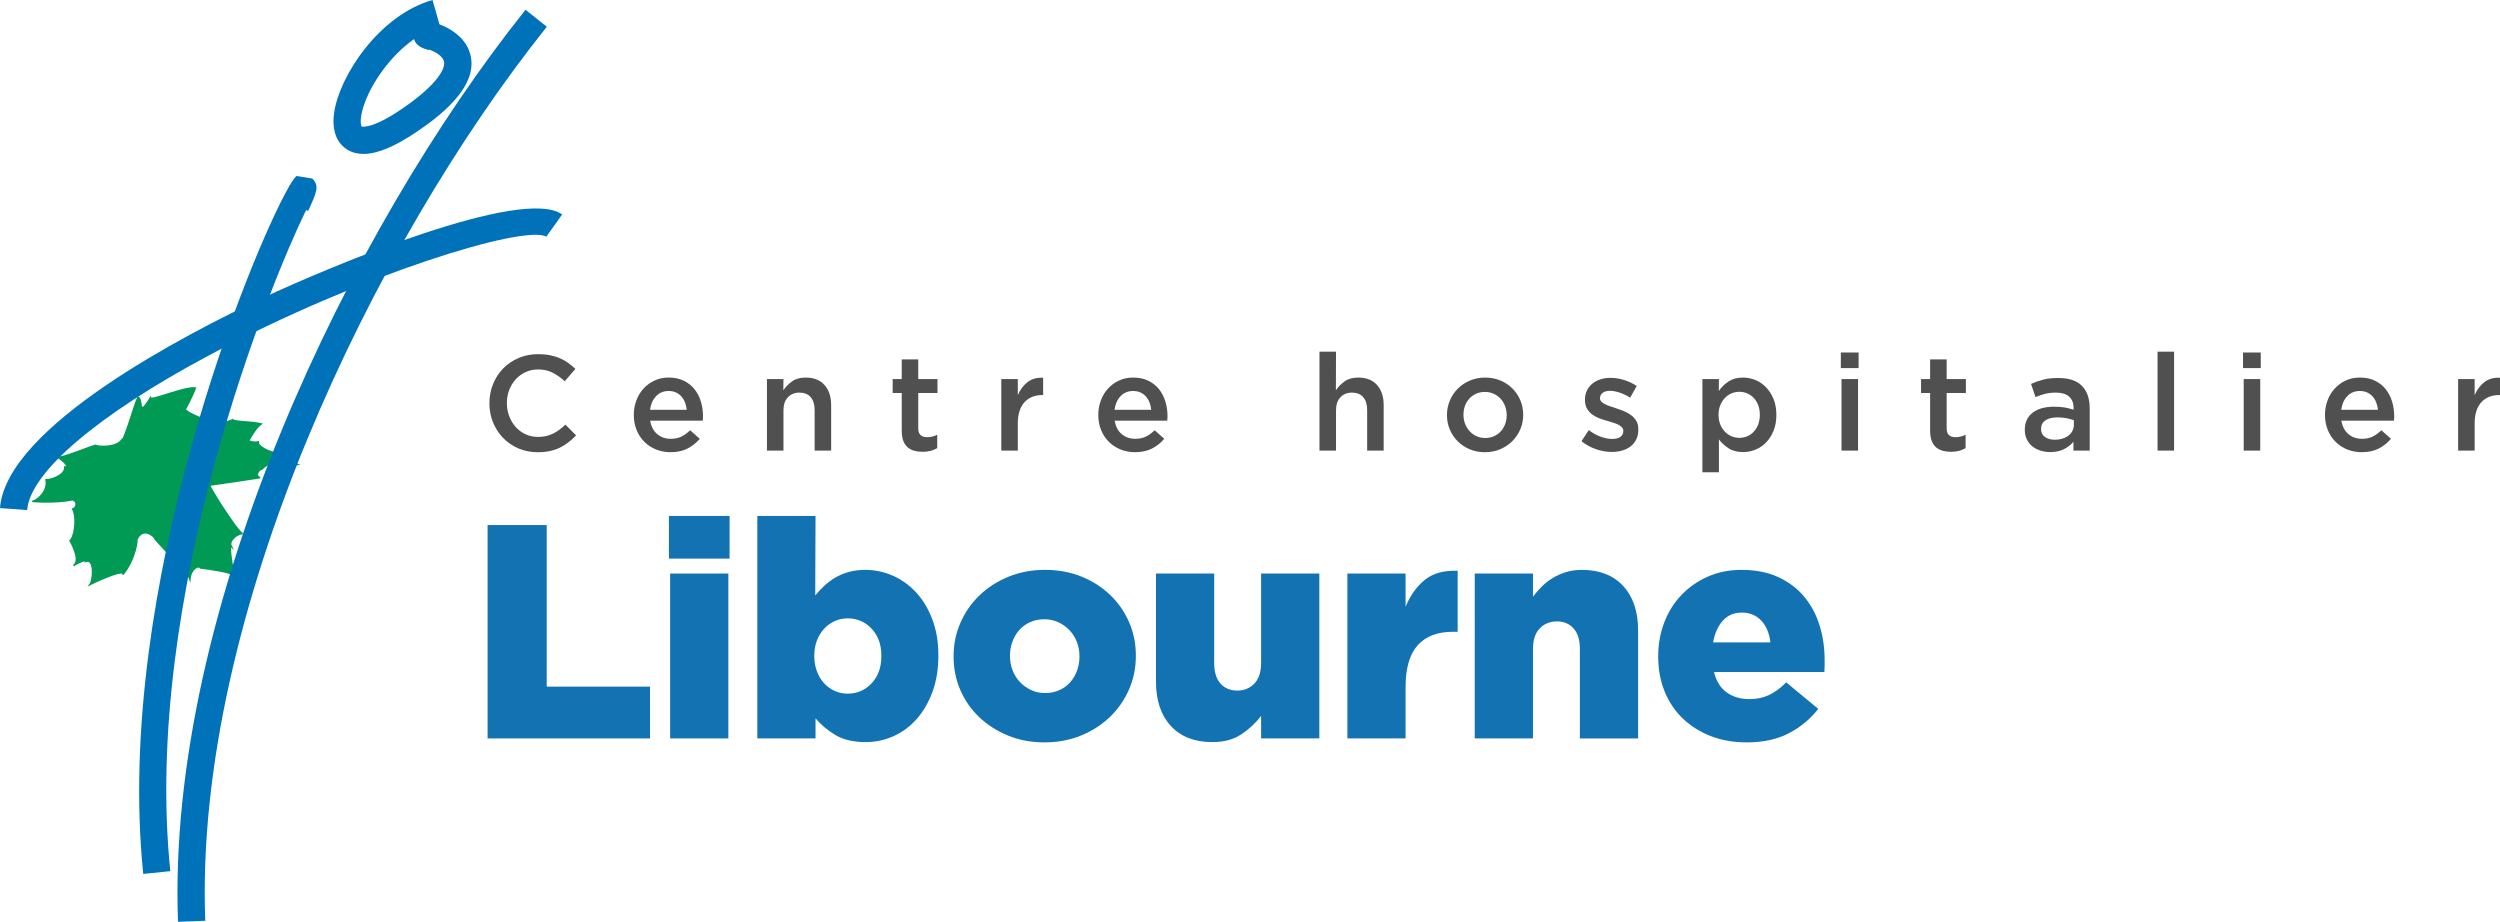 <?xml version="1.0" encoding="UTF-8" standalone="no"?>
<svg
   xmlns:dc="http://purl.org/dc/elements/1.1/"
   xmlns:cc="http://creativecommons.org/ns#"
   xmlns:rdf="http://www.w3.org/1999/02/22-rdf-syntax-ns#"
   xmlns:svg="http://www.w3.org/2000/svg"
   xmlns="http://www.w3.org/2000/svg"
   xml:space="preserve"
   enable-background="new 0 0 370 120"
   viewBox="0 0 307.52 113.385"
   height="113.385"
   width="307.52"
   y="0px"
   x="0px"
   id="Layer_1"
   version="1.1"><defs
   id="defs79" />
<g
   transform="translate(-28.053,-4.465)"
   id="g20">
	<g
   id="g8">
		<g
   id="g6">
			<path
   style="fill:#009a54"
   id="path2"
   d="m 43.155,58.396 c 0.204,0.236 1.516,-4.399 1.882,-5.062 0.625,0.195 -0.106,2.751 1.522,0.074 0.068,0.422 4.199,-1.383 5.518,-1.212 -0.15,0.477 -1.06,2.379 -1.25,2.587 -0.103,0.372 4.125,2.437 5.917,1.266 -0.335,0.321 2.331,0.276 3.424,0.562 -0.467,0.299 -1.079,1.236 -1.444,1.896 -0.406,0.228 0.733,0.498 1.188,0.282 -0.454,0.216 0.679,1.199 2.193,1.415 -0.068,0.343 1.497,1.038 2.52,1.401 -0.642,0.109 -2.666,-1.094 -4.359,0.541 -0.468,0.086 -0.869,0.916 -0.224,1.075 -0.462,0.039 0.737,-0.085 -6.199,0.914 -0.22,0 3.365,5.682 4.061,6.011 -0.376,-0.229 -1.816,0.766 -1.429,1.5 -0.316,-0.294 0.163,2.679 0.344,3.594 -0.333,-0.428 -2.979,-0.771 -4.116,-0.925 -0.174,-0.392 -1.163,0.074 -1.294,1.317 -0.124,-0.442 -3.605,-4.075 -4.278,-4.861 0.047,-0.253 -1.552,-1.675 -2.277,0.125 0.134,-0.254 -0.088,2.296 -1.699,4.244 0.204,-0.427 -0.742,-0.343 -4.014,1.203 0.361,-0.472 0.601,-3.097 -0.459,-2.863 0.377,-0.357 -1.134,0.188 -1.577,0.57 0.442,-0.383 0.64,-1.028 -0.421,-3.101 0.458,-0.268 0.928,-2.555 0.329,-3.867 0.446,-0.109 0.686,-0.989 -0.109,-1.174 0.452,-0.063 -1.448,0.473 -4.882,0.229 0.639,-0.074 1.971,-1.277 1.711,-2.648 0.576,0.023 2.387,-0.567 2.293,-1.567 0.482,0.096 0.323,-0.411 -0.832,-1.212 0.516,0.139 4.012,-1.339 4.605,-1.455 0.336,0.195 2.801,0.335 3.356,-0.859 z" />
			<path
   style="fill:none;stroke:#009a54;stroke-width:0.2;stroke-miterlimit:6"
   id="path4"
   d="m 43.155,58.396 c 0.204,0.236 1.516,-4.399 1.882,-5.062 0.625,0.195 -0.106,2.751 1.522,0.074 0.068,0.422 4.199,-1.383 5.518,-1.212 -0.15,0.477 -1.06,2.379 -1.25,2.587 -0.103,0.372 4.125,2.437 5.917,1.266 -0.335,0.321 2.331,0.276 3.424,0.562 -0.467,0.299 -1.079,1.236 -1.444,1.896 -0.406,0.228 0.733,0.498 1.188,0.282 -0.454,0.216 0.679,1.199 2.193,1.415 -0.068,0.343 1.497,1.038 2.52,1.401 -0.642,0.109 -2.666,-1.094 -4.359,0.541 -0.468,0.086 -0.869,0.916 -0.224,1.075 -0.462,0.039 0.737,-0.085 -6.199,0.914 -0.22,0 3.365,5.682 4.061,6.011 -0.376,-0.229 -1.816,0.766 -1.429,1.5 -0.316,-0.294 0.163,2.679 0.344,3.594 -0.333,-0.428 -2.979,-0.771 -4.116,-0.925 -0.174,-0.392 -1.163,0.074 -1.294,1.317 -0.124,-0.442 -3.605,-4.075 -4.278,-4.861 0.047,-0.253 -1.552,-1.675 -2.277,0.125 0.134,-0.254 -0.088,2.296 -1.699,4.244 0.204,-0.427 -0.742,-0.343 -4.014,1.203 0.361,-0.472 0.601,-3.097 -0.459,-2.863 0.377,-0.357 -1.134,0.188 -1.577,0.57 0.442,-0.383 0.64,-1.028 -0.421,-3.101 0.458,-0.268 0.928,-2.555 0.329,-3.867 0.446,-0.109 0.686,-0.989 -0.109,-1.174 0.452,-0.063 -1.448,0.473 -4.882,0.229 0.639,-0.074 1.971,-1.277 1.711,-2.648 0.576,0.023 2.387,-0.567 2.293,-1.567 0.482,0.096 0.323,-0.411 -0.832,-1.212 0.516,0.139 4.012,-1.339 4.605,-1.455 0.336,0.195 2.801,0.335 3.356,-0.859 z"
   stroke-miterlimit="6" />
		</g>
	</g>
	<g
   id="g18">
		<path
   style="fill:#0072b9"
   id="path10"
   d="M 72.762,23.399 C 72,23.399 71.331,23.22 70.754,22.86 69.985,22.384 68.753,21.164 69.154,18.343 69.79,13.804 74.702,6.325 81.256,4.465 l 0.852,2.99 c 1.325,0.488 2.946,1.509 3.621,3.169 1.801,4.446 -4.334,8.63 -6.352,10.007 -2.713,1.852 -4.902,2.768 -6.615,2.768 z m -0.223,-3.372 c 0.025,0 1.213,0.385 4.951,-2.166 4.133,-2.816 5.386,-4.854 5.181,-5.816 -0.153,-0.726 -1.199,-1.263 -1.83,-1.491 l -0.019,0.07 c -0.539,-0.141 -1.578,-0.409 -1.834,-1.355 -2.919,2.062 -5.324,5.469 -6.222,8.299 -0.519,1.631 -0.31,2.356 -0.227,2.459 z" />
		<path
   style="fill:#0072b9"
   id="path12"
   d="M 45.673,111.964 C 42.052,76.702 59.077,35.257 63.608,27.413 c 0.043,-0.107 0.057,-0.149 0.059,-0.155 l 0.025,0.01 c 0.405,-0.685 0.698,-1.079 0.858,-1.154 l 1.913,0.312 c 0.913,0.894 0.555,1.675 -0.507,3.985 L 65.71,30.3 c -4.27,8.707 -20.188,47.377 -16.708,81.323 z" />
		<path
   style="fill:#0072b9"
   id="path14"
   d="M 49.949,117.85 C 48.498,79.347 71.093,32.706 92.699,5.667 l 2.616,2.09 C 74.086,34.329 51.881,80.076 53.302,117.729 Z" />
		<path
   style="fill:#0072b9"
   id="path16"
   d="M 31.395,67.208 28.053,66.964 C 28.79,56.974 50.936,45.546 60.42,41.095 69.003,37.067 92.353,27.378 97.205,30.842 l -1.947,2.73 C 92.601,32.067 72.464,38.168 53.645,48.236 40.052,55.508 31.736,62.6 31.395,67.208 Z" />
	</g>
</g>
<g
   transform="translate(-28.053,-4.465)"
   id="g56">
	<path
   style="fill:#4f504f"
   id="path22"
   d="m 98.916,58.023 c -0.299,0.313 -0.615,0.595 -0.942,0.851 -0.326,0.256 -0.68,0.475 -1.057,0.659 -0.378,0.183 -0.792,0.321 -1.242,0.417 -0.45,0.094 -0.946,0.142 -1.49,0.142 -0.845,0 -1.631,-0.158 -2.359,-0.466 -0.727,-0.312 -1.354,-0.741 -1.883,-1.284 -0.526,-0.545 -0.94,-1.181 -1.24,-1.909 -0.301,-0.726 -0.45,-1.512 -0.45,-2.357 0,-0.833 0.145,-1.617 0.441,-2.349 0.293,-0.734 0.708,-1.374 1.24,-1.926 0.534,-0.549 1.17,-0.982 1.907,-1.298 0.741,-0.317 1.547,-0.475 2.426,-0.475 0.533,0 1.018,0.044 1.459,0.134 0.437,0.088 0.84,0.214 1.207,0.374 0.368,0.16 0.706,0.353 1.017,0.574 0.31,0.224 0.605,0.467 0.882,0.735 l -1.316,1.516 c -0.466,-0.434 -0.959,-0.783 -1.482,-1.05 -0.522,-0.266 -1.117,-0.4 -1.783,-0.4 -0.556,0 -1.069,0.108 -1.542,0.325 -0.471,0.217 -0.877,0.512 -1.216,0.884 -0.338,0.37 -0.605,0.808 -0.799,1.307 -0.195,0.501 -0.292,1.039 -0.292,1.616 0,0.578 0.097,1.12 0.292,1.625 0.194,0.504 0.461,0.947 0.799,1.325 0.339,0.377 0.746,0.675 1.216,0.893 0.473,0.217 0.986,0.323 1.542,0.323 0.355,0 0.684,-0.036 0.984,-0.106 0.3,-0.073 0.583,-0.173 0.851,-0.302 0.265,-0.128 0.524,-0.286 0.774,-0.475 0.25,-0.187 0.497,-0.4 0.742,-0.631 z" />
	<path
   style="fill:#4f504f"
   id="path24"
   d="m 108.03,56.208 c 0.123,0.721 0.412,1.275 0.868,1.658 0.455,0.382 1.012,0.575 1.667,0.575 0.499,0 0.932,-0.09 1.3,-0.268 0.365,-0.177 0.727,-0.438 1.081,-0.783 l 1.185,1.05 c -0.423,0.499 -0.925,0.899 -1.508,1.2 -0.584,0.299 -1.281,0.449 -2.091,0.449 -0.635,0 -1.226,-0.112 -1.775,-0.333 -0.55,-0.222 -1.029,-0.534 -1.433,-0.933 -0.407,-0.4 -0.726,-0.884 -0.96,-1.451 -0.232,-0.567 -0.349,-1.188 -0.349,-1.866 0,-0.633 0.107,-1.23 0.316,-1.79 0.211,-0.561 0.509,-1.051 0.892,-1.467 0.383,-0.415 0.836,-0.744 1.358,-0.983 0.522,-0.239 1.099,-0.359 1.732,-0.359 0.699,0 1.313,0.128 1.841,0.384 0.528,0.257 0.967,0.6 1.316,1.034 0.35,0.432 0.614,0.938 0.79,1.516 0.18,0.576 0.268,1.184 0.268,1.814 0,0.091 -0.002,0.18 -0.008,0.269 -0.006,0.09 -0.014,0.183 -0.024,0.284 z m 4.499,-1.333 c -0.034,-0.323 -0.104,-0.625 -0.215,-0.909 -0.112,-0.283 -0.261,-0.531 -0.45,-0.74 -0.189,-0.211 -0.414,-0.375 -0.676,-0.491 -0.261,-0.119 -0.557,-0.176 -0.891,-0.176 -0.623,0 -1.136,0.214 -1.541,0.641 -0.407,0.427 -0.654,0.986 -0.742,1.675 z" />
	<path
   style="fill:#4f504f"
   id="path26"
   d="m 124.426,59.891 h -2.033 v -8.798 h 2.033 l -0.017,1.382 c 0.287,-0.428 0.649,-0.794 1.084,-1.103 0.433,-0.31 0.988,-0.464 1.665,-0.464 1,0 1.771,0.306 2.316,0.916 0.543,0.613 0.817,1.435 0.817,2.467 v 5.6 h -2.033 v -4.987 c 0,-0.687 -0.163,-1.217 -0.489,-1.588 -0.324,-0.372 -0.784,-0.557 -1.378,-0.557 -0.583,0 -1.059,0.191 -1.42,0.574 -0.364,0.383 -0.545,0.917 -0.545,1.604 z" />
	<path
   style="fill:#4f504f"
   id="path28"
   d="m 141.005,57.137 c 0,0.39 0.095,0.674 0.284,0.845 0.19,0.173 0.456,0.259 0.8,0.259 0.433,0 0.85,-0.098 1.25,-0.3 v 1.65 c -0.256,0.145 -0.528,0.256 -0.816,0.334 -0.288,0.077 -0.623,0.116 -0.999,0.116 -0.368,0 -0.707,-0.045 -1.021,-0.133 -0.314,-0.09 -0.586,-0.236 -0.815,-0.434 -0.229,-0.202 -0.405,-0.467 -0.529,-0.802 -0.124,-0.334 -0.185,-0.74 -0.185,-1.219 v -4.645 h -1.116 v -1.716 h 1.116 v -2.415 h 2.032 v 2.415 h 2.366 v 1.716 h -2.366 v 4.329 z" />
	<path
   style="fill:#4f504f"
   id="path30"
   d="m 153.251,59.891 h -2.033 v -8.798 h 2.033 v 1.983 c 0.278,-0.666 0.672,-1.199 1.185,-1.599 0.509,-0.401 1.153,-0.584 1.931,-0.55 v 2.132 h -0.116 c -0.444,0 -0.851,0.074 -1.215,0.218 -0.368,0.145 -0.685,0.36 -0.952,0.65 -0.267,0.289 -0.473,0.649 -0.615,1.083 -0.146,0.434 -0.218,0.944 -0.218,1.533 z" />
	<path
   style="fill:#4f504f"
   id="path32"
   d="m 165.167,56.208 c 0.121,0.721 0.409,1.275 0.865,1.658 0.456,0.382 1.012,0.575 1.667,0.575 0.5,0 0.933,-0.09 1.3,-0.268 0.366,-0.177 0.727,-0.438 1.084,-0.783 l 1.182,1.05 c -0.421,0.499 -0.924,0.899 -1.507,1.2 -0.584,0.299 -1.281,0.449 -2.091,0.449 -0.634,0 -1.224,-0.112 -1.775,-0.333 -0.549,-0.222 -1.027,-0.534 -1.433,-0.933 -0.405,-0.4 -0.726,-0.884 -0.959,-1.451 -0.233,-0.567 -0.349,-1.188 -0.349,-1.866 0,-0.633 0.106,-1.23 0.316,-1.79 0.211,-0.561 0.508,-1.051 0.892,-1.467 0.381,-0.415 0.835,-0.744 1.357,-0.983 0.522,-0.239 1.099,-0.359 1.732,-0.359 0.7,0 1.315,0.128 1.842,0.384 0.529,0.257 0.967,0.6 1.316,1.034 0.351,0.432 0.614,0.938 0.793,1.516 0.176,0.576 0.266,1.184 0.266,1.814 0,0.091 -0.002,0.18 -0.008,0.269 -0.006,0.09 -0.014,0.183 -0.024,0.284 z m 4.498,-1.333 c -0.033,-0.323 -0.106,-0.625 -0.216,-0.909 -0.111,-0.283 -0.261,-0.531 -0.45,-0.74 -0.188,-0.211 -0.414,-0.375 -0.675,-0.491 -0.261,-0.119 -0.558,-0.176 -0.891,-0.176 -0.624,0 -1.135,0.214 -1.542,0.641 -0.405,0.427 -0.653,0.986 -0.742,1.675 z" />
	<path
   style="fill:#4f504f"
   id="path34"
   d="m 192.395,59.891 h -2.037 V 47.726 h 2.037 l -0.018,4.749 c 0.288,-0.428 0.648,-0.794 1.08,-1.103 0.436,-0.31 0.99,-0.464 1.669,-0.464 0.999,0 1.771,0.306 2.312,0.916 0.547,0.613 0.818,1.435 0.818,2.467 v 5.6 h -2.032 v -4.987 c 0,-0.687 -0.162,-1.217 -0.488,-1.588 -0.322,-0.372 -0.785,-0.557 -1.379,-0.557 -0.584,0 -1.054,0.191 -1.42,0.574 -0.365,0.383 -0.543,0.917 -0.543,1.604 v 4.954 z" />
	<path
   style="fill:#4f504f"
   id="path36"
   d="m 215.42,55.49 c 0,0.635 -0.121,1.23 -0.359,1.785 -0.236,0.554 -0.57,1.04 -0.982,1.456 -0.42,0.417 -0.914,0.748 -1.492,0.994 -0.58,0.242 -1.205,0.365 -1.881,0.365 -0.67,0 -1.287,-0.119 -1.86,-0.358 -0.571,-0.239 -1.067,-0.566 -1.483,-0.983 -0.416,-0.417 -0.74,-0.9 -0.975,-1.451 -0.232,-0.551 -0.348,-1.142 -0.348,-1.774 0,-0.633 0.118,-1.23 0.357,-1.792 0.238,-0.56 0.564,-1.048 0.984,-1.466 0.414,-0.416 0.909,-0.747 1.48,-0.99 0.572,-0.243 1.199,-0.368 1.875,-0.368 0.678,0 1.305,0.121 1.873,0.359 0.574,0.239 1.066,0.568 1.484,0.983 0.42,0.416 0.742,0.902 0.977,1.458 0.231,0.555 0.35,1.149 0.35,1.782 z m -2.031,0.035 c 0,-0.389 -0.068,-0.758 -0.199,-1.108 -0.137,-0.351 -0.318,-0.653 -0.557,-0.909 -0.238,-0.255 -0.518,-0.458 -0.846,-0.607 -0.326,-0.151 -0.686,-0.226 -1.082,-0.226 -0.396,0 -0.76,0.075 -1.088,0.226 -0.326,0.149 -0.604,0.352 -0.834,0.607 -0.232,0.255 -0.408,0.554 -0.53,0.891 -0.122,0.34 -0.181,0.704 -0.181,1.091 0,0.389 0.066,0.757 0.195,1.101 0.133,0.345 0.321,0.647 0.557,0.907 0.238,0.261 0.518,0.468 0.844,0.617 0.324,0.15 0.68,0.226 1.068,0.226 0.406,0 0.777,-0.076 1.102,-0.226 0.328,-0.149 0.604,-0.354 0.838,-0.607 0.23,-0.255 0.404,-0.553 0.527,-0.892 0.123,-0.338 0.186,-0.702 0.186,-1.091 z" />
	<path
   style="fill:#4f504f"
   id="path38"
   d="m 229.58,57.291 c 0,0.466 -0.082,0.873 -0.248,1.215 -0.168,0.347 -0.396,0.631 -0.691,0.859 -0.293,0.227 -0.643,0.402 -1.041,0.517 -0.4,0.117 -0.826,0.175 -1.285,0.175 -0.631,0 -1.273,-0.111 -1.924,-0.332 -0.652,-0.224 -1.254,-0.552 -1.807,-0.983 l 0.898,-1.369 c 0.475,0.356 0.965,0.625 1.461,0.81 0.49,0.184 0.965,0.273 1.424,0.273 0.432,0 0.77,-0.085 1.01,-0.257 0.234,-0.172 0.355,-0.403 0.355,-0.691 v -0.035 c 0,-0.166 -0.055,-0.31 -0.16,-0.434 -0.102,-0.121 -0.25,-0.229 -0.432,-0.324 -0.186,-0.094 -0.396,-0.177 -0.635,-0.25 -0.238,-0.072 -0.482,-0.146 -0.74,-0.225 -0.322,-0.087 -0.645,-0.194 -0.977,-0.316 -0.326,-0.123 -0.619,-0.282 -0.881,-0.475 -0.262,-0.194 -0.477,-0.437 -0.643,-0.724 -0.166,-0.289 -0.248,-0.646 -0.248,-1.068 v -0.033 c 0,-0.422 0.08,-0.797 0.242,-1.126 0.158,-0.326 0.383,-0.607 0.666,-0.84 0.283,-0.232 0.613,-0.41 1,-0.534 0.383,-0.122 0.791,-0.183 1.225,-0.183 0.553,0 1.113,0.09 1.682,0.267 0.564,0.178 1.082,0.421 1.553,0.734 l -0.805,1.432 c -0.42,-0.255 -0.848,-0.46 -1.279,-0.609 -0.434,-0.149 -0.834,-0.225 -1.203,-0.225 -0.389,0 -0.688,0.084 -0.906,0.251 -0.217,0.166 -0.326,0.378 -0.326,0.634 v 0.032 c 0,0.155 0.057,0.292 0.17,0.409 0.107,0.116 0.256,0.223 0.441,0.315 0.182,0.095 0.393,0.182 0.631,0.258 0.238,0.078 0.484,0.162 0.74,0.251 0.32,0.099 0.645,0.216 0.967,0.349 0.324,0.135 0.615,0.297 0.875,0.492 0.262,0.193 0.475,0.431 0.643,0.708 0.166,0.277 0.248,0.616 0.248,1.017 z" />
	<path
   style="fill:#4f504f"
   id="path40"
   d="m 246.561,55.49 c 0,0.734 -0.113,1.385 -0.342,1.953 -0.225,0.565 -0.531,1.046 -0.912,1.438 -0.383,0.396 -0.82,0.692 -1.314,0.893 -0.488,0.2 -0.998,0.299 -1.52,0.299 -0.723,0 -1.32,-0.154 -1.795,-0.466 -0.477,-0.312 -0.871,-0.671 -1.184,-1.084 v 4.032 h -2.031 V 51.092 h 2.031 l -0.016,1.467 c 0.322,-0.468 0.725,-0.859 1.201,-1.175 0.477,-0.317 1.07,-0.476 1.781,-0.476 0.521,0 1.027,0.102 1.516,0.301 0.492,0.198 0.926,0.497 1.309,0.892 0.385,0.395 0.693,0.874 0.926,1.441 0.234,0.566 0.35,1.217 0.35,1.948 z m -2.034,0 c 0,-0.433 -0.068,-0.823 -0.197,-1.173 -0.135,-0.351 -0.316,-0.646 -0.543,-0.891 -0.229,-0.246 -0.494,-0.434 -0.799,-0.567 -0.305,-0.134 -0.633,-0.2 -0.977,-0.2 -0.344,0 -0.668,0.066 -0.982,0.2 -0.309,0.133 -0.582,0.324 -0.816,0.574 -0.23,0.25 -0.424,0.548 -0.561,0.892 -0.135,0.344 -0.205,0.732 -0.205,1.165 0,0.435 0.07,0.824 0.205,1.168 0.137,0.344 0.33,0.641 0.561,0.892 0.234,0.249 0.508,0.441 0.816,0.573 0.314,0.134 0.639,0.2 0.982,0.2 0.343,0 0.672,-0.066 0.977,-0.2 0.305,-0.131 0.57,-0.32 0.799,-0.566 0.227,-0.242 0.408,-0.541 0.543,-0.891 0.129,-0.35 0.197,-0.741 0.197,-1.176 z" />
	<path
   style="fill:#4f504f"
   id="path42"
   d="m 254.49,49.744 v -1.918 h 2.186 v 1.918 z m 0.084,10.147 v -8.798 h 2.035 v 8.798 z" />
	<path
   style="fill:#4f504f"
   id="path44"
   d="m 267.508,57.137 c 0,0.39 0.094,0.674 0.279,0.845 0.191,0.173 0.461,0.259 0.803,0.259 0.436,0 0.848,-0.098 1.248,-0.3 v 1.65 c -0.256,0.145 -0.527,0.256 -0.812,0.334 -0.291,0.077 -0.627,0.116 -1.002,0.116 -0.367,0 -0.709,-0.045 -1.02,-0.133 -0.316,-0.09 -0.584,-0.236 -0.816,-0.434 -0.23,-0.202 -0.404,-0.467 -0.527,-0.802 -0.123,-0.335 -0.188,-0.74 -0.188,-1.219 v -4.645 h -1.117 v -1.716 h 1.117 v -2.415 h 2.035 v 2.415 h 2.365 v 1.716 h -2.365 z" />
	<path
   style="fill:#4f504f"
   id="path46"
   d="m 283.102,59.891 v -1.084 c -0.299,0.357 -0.682,0.656 -1.148,0.901 -0.465,0.244 -1.033,0.365 -1.701,0.365 -0.406,0 -0.809,-0.057 -1.191,-0.175 -0.383,-0.117 -0.715,-0.289 -0.998,-0.516 -0.285,-0.227 -0.512,-0.511 -0.684,-0.848 -0.172,-0.342 -0.26,-0.731 -0.26,-1.176 v -0.034 c 0,-0.478 0.09,-0.893 0.268,-1.25 0.178,-0.354 0.426,-0.65 0.742,-0.882 0.316,-0.234 0.693,-0.407 1.133,-0.524 0.441,-0.118 0.912,-0.176 1.422,-0.176 0.535,0 0.99,0.033 1.359,0.1 0.373,0.068 0.732,0.156 1.074,0.267 v -0.216 c 0,-0.611 -0.184,-1.076 -0.557,-1.399 -0.373,-0.322 -0.91,-0.484 -1.607,-0.484 -0.5,0 -0.943,0.05 -1.332,0.15 -0.387,0.101 -0.787,0.232 -1.186,0.399 l -0.549,-1.616 c 0.49,-0.221 0.99,-0.4 1.5,-0.533 0.51,-0.133 1.127,-0.2 1.848,-0.2 1.314,0 2.285,0.324 2.916,0.974 0.635,0.651 0.953,1.565 0.953,2.741 v 5.216 z m 0.05,-3.734 c -0.26,-0.101 -0.561,-0.183 -0.906,-0.25 -0.352,-0.067 -0.723,-0.101 -1.109,-0.101 -0.631,0 -1.127,0.125 -1.484,0.368 -0.357,0.245 -0.533,0.594 -0.533,1.049 v 0.034 c 0,0.423 0.164,0.745 0.494,0.967 0.324,0.223 0.729,0.333 1.205,0.333 0.332,0 0.643,-0.046 0.926,-0.133 0.283,-0.089 0.531,-0.214 0.742,-0.375 0.211,-0.162 0.375,-0.356 0.488,-0.583 0.119,-0.229 0.178,-0.482 0.178,-0.76 v -0.549 z" />
	<path
   style="fill:#4f504f"
   id="path48"
   d="M 293.449,59.891 V 47.726 h 2.033 v 12.165 z" />
	<path
   style="fill:#4f504f"
   id="path50"
   d="m 303.963,49.744 v -1.918 h 2.182 v 1.918 z m 0.082,10.147 v -8.798 h 2.035 v 8.798 z" />
	<path
   style="fill:#4f504f"
   id="path52"
   d="m 316.059,56.208 c 0.125,0.721 0.416,1.275 0.869,1.658 0.459,0.382 1.01,0.575 1.666,0.575 0.502,0 0.932,-0.09 1.301,-0.268 0.367,-0.177 0.729,-0.438 1.084,-0.783 l 1.18,1.05 c -0.42,0.499 -0.924,0.899 -1.506,1.2 -0.586,0.299 -1.279,0.449 -2.094,0.449 -0.631,0 -1.223,-0.112 -1.773,-0.333 -0.551,-0.222 -1.027,-0.534 -1.432,-0.933 -0.406,-0.4 -0.727,-0.884 -0.957,-1.451 -0.234,-0.567 -0.354,-1.188 -0.354,-1.866 0,-0.633 0.107,-1.23 0.318,-1.79 0.209,-0.561 0.506,-1.051 0.893,-1.467 0.383,-0.415 0.832,-0.744 1.357,-0.983 0.521,-0.239 1.1,-0.359 1.732,-0.359 0.703,0 1.312,0.128 1.84,0.384 0.527,0.257 0.969,0.6 1.318,1.034 0.348,0.432 0.613,0.938 0.789,1.516 0.178,0.576 0.27,1.184 0.27,1.814 0,0.091 -0.004,0.18 -0.008,0.269 -0.01,0.09 -0.018,0.183 -0.027,0.284 z m 4.502,-1.333 c -0.033,-0.323 -0.105,-0.625 -0.217,-0.909 -0.109,-0.283 -0.262,-0.531 -0.449,-0.74 -0.189,-0.211 -0.412,-0.375 -0.678,-0.491 -0.258,-0.119 -0.559,-0.176 -0.891,-0.176 -0.621,0 -1.133,0.214 -1.541,0.641 -0.406,0.427 -0.652,0.986 -0.74,1.675 z" />
	<path
   style="fill:#4f504f"
   id="path54"
   d="m 332.455,59.891 h -2.033 v -8.798 h 2.033 v 1.983 c 0.277,-0.666 0.672,-1.199 1.182,-1.599 0.514,-0.401 1.158,-0.584 1.936,-0.55 v 2.132 h -0.117 c -0.443,0 -0.85,0.074 -1.215,0.218 -0.369,0.145 -0.688,0.36 -0.951,0.65 -0.266,0.289 -0.475,0.649 -0.617,1.083 -0.145,0.434 -0.217,0.944 -0.217,1.533 v 3.348 z" />
</g>
<g
   transform="translate(-28.053,-4.465)"
   id="g74">
	<path
   style="fill:#1372b1"
   id="path58"
   d="m 88.03,69.052 h 7.272 v 19.873 h 12.71 v 6.372 H 88.03 Z" />
	<path
   style="fill:#1372b1"
   id="path60"
   d="m 110.336,67.929 h 7.461 v 5.248 h -7.461 z m 0.151,7.087 h 7.16 v 20.281 h -7.16 z" />
	<path
   style="fill:#1372b1"
   id="path62"
   d="m 134.541,95.749 c -1.521,0 -2.768,-0.293 -3.74,-0.879 -0.973,-0.588 -1.784,-1.272 -2.431,-2.044 v 2.471 h -7.159 V 67.929 h 7.159 l -0.037,9.787 c 0.35,-0.429 0.726,-0.825 1.125,-1.198 0.399,-0.378 0.844,-0.711 1.331,-0.999 0.487,-0.283 1.036,-0.518 1.648,-0.691 0.613,-0.174 1.294,-0.264 2.044,-0.264 1.2,0 2.343,0.249 3.432,0.73 1.084,0.487 2.042,1.185 2.866,2.084 0.825,0.898 1.481,2.003 1.967,3.301 0.489,1.302 0.733,2.758 0.733,4.384 v 0.074 c 0,1.65 -0.244,3.133 -0.73,4.444 -0.487,1.312 -1.134,2.426 -1.943,3.336 -0.812,0.913 -1.759,1.615 -2.843,2.103 -1.087,0.486 -2.226,0.729 -3.422,0.729 z m -2.217,-5.959 c 1.17,0 2.153,-0.429 2.948,-1.278 0.797,-0.846 1.196,-1.957 1.196,-3.336 v -0.073 c 0,-1.353 -0.399,-2.451 -1.196,-3.301 -0.795,-0.851 -1.778,-1.272 -2.948,-1.272 -0.573,0 -1.106,0.109 -1.606,0.339 -0.496,0.223 -0.933,0.541 -1.306,0.954 -0.373,0.411 -0.666,0.893 -0.876,1.44 -0.212,0.554 -0.318,1.163 -0.318,1.84 v 0.073 c 0,0.678 0.106,1.294 0.318,1.855 0.21,0.562 0.503,1.049 0.876,1.466 0.373,0.407 0.81,0.726 1.306,0.954 0.5,0.225 1.033,0.339 1.606,0.339 z" />
	<path
   style="fill:#1372b1"
   id="path64"
   d="m 156.524,95.784 c -1.625,0 -3.119,-0.278 -4.479,-0.84 -1.363,-0.562 -2.545,-1.316 -3.542,-2.267 -1.001,-0.954 -1.776,-2.062 -2.325,-3.341 -0.552,-1.271 -0.825,-2.635 -0.825,-4.086 v -0.075 c 0,-1.45 0.281,-2.816 0.842,-4.105 0.563,-1.286 1.344,-2.41 2.344,-3.374 1,-0.961 2.188,-1.725 3.562,-2.287 1.375,-0.562 2.874,-0.846 4.499,-0.846 1.625,0 3.118,0.274 4.481,0.826 1.36,0.553 2.541,1.308 3.542,2.271 1,0.959 1.775,2.078 2.325,3.355 0.549,1.272 0.824,2.634 0.824,4.086 v 0.073 c 0,1.447 -0.28,2.819 -0.843,4.107 -0.561,1.286 -1.344,2.41 -2.343,3.374 -1,0.96 -2.188,1.726 -3.562,2.287 -1.375,0.564 -2.874,0.842 -4.5,0.842 z m 0.076,-6.07 c 0.651,0 1.238,-0.118 1.762,-0.356 0.524,-0.234 0.968,-0.557 1.331,-0.965 0.361,-0.407 0.645,-0.884 0.844,-1.432 0.201,-0.547 0.299,-1.113 0.299,-1.71 v -0.075 c 0,-0.62 -0.106,-1.202 -0.318,-1.749 -0.212,-0.542 -0.512,-1.02 -0.899,-1.431 -0.389,-0.408 -0.844,-0.737 -1.369,-0.984 -0.524,-0.248 -1.099,-0.373 -1.724,-0.373 -0.65,0 -1.238,0.119 -1.761,0.356 -0.526,0.235 -0.97,0.558 -1.333,0.965 -0.362,0.409 -0.642,0.892 -0.843,1.433 -0.199,0.546 -0.299,1.117 -0.299,1.71 v 0.073 c 0,0.618 0.106,1.204 0.319,1.745 0.213,0.547 0.513,1.024 0.899,1.437 0.388,0.408 0.844,0.736 1.369,0.984 0.522,0.249 1.098,0.372 1.723,0.372 z" />
	<path
   style="fill:#1372b1"
   id="path66"
   d="m 177.182,95.749 c -2.188,0 -3.89,-0.66 -5.108,-1.987 -1.219,-1.322 -1.828,-3.146 -1.828,-5.474 V 75.016 h 7.161 v 10.985 c 0,1.124 0.259,1.975 0.777,2.552 0.518,0.57 1.211,0.86 2.071,0.86 0.84,0 1.536,-0.29 2.092,-0.86 0.555,-0.577 0.833,-1.428 0.833,-2.552 V 75.016 h 7.162 v 20.281 h -7.162 v -2.772 c -0.642,0.849 -1.443,1.6 -2.405,2.246 -0.965,0.656 -2.162,0.978 -3.593,0.978 z" />
	<path
   style="fill:#1372b1"
   id="path68"
   d="m 193.791,75.016 h 7.16 v 4.086 c 0.573,-1.396 1.367,-2.504 2.381,-3.32 1.012,-0.81 2.355,-1.177 4.026,-1.103 v 7.5 h -0.597 c -1.876,0 -3.315,0.547 -4.312,1.646 -0.999,1.103 -1.498,2.828 -1.498,5.175 v 6.297 h -7.16 z" />
	<path
   style="fill:#1372b1"
   id="path70"
   d="m 209.459,75.016 h 7.162 v 2.85 c 0.32,-0.423 0.678,-0.836 1.072,-1.239 0.396,-0.397 0.838,-0.75 1.336,-1.048 0.492,-0.299 1.031,-0.547 1.625,-0.73 0.594,-0.189 1.248,-0.284 1.967,-0.284 2.188,0 3.885,0.667 5.107,1.988 1.215,1.329 1.826,3.152 1.826,5.473 V 95.298 H 222.39 V 84.312 c 0,-1.124 -0.258,-1.974 -0.773,-2.545 -0.52,-0.578 -1.199,-0.865 -2.035,-0.865 -0.863,0 -1.576,0.287 -2.129,0.865 -0.557,0.571 -0.832,1.421 -0.832,2.545 v 10.984 h -7.162 z" />
	<path
   style="fill:#1372b1"
   id="path72"
   d="m 242.902,95.784 c -1.602,0 -3.059,-0.254 -4.387,-0.765 -1.326,-0.513 -2.469,-1.229 -3.428,-2.139 -0.965,-0.908 -1.715,-2.019 -2.252,-3.314 -0.539,-1.302 -0.807,-2.738 -0.807,-4.315 v -0.075 c 0,-1.476 0.25,-2.862 0.748,-4.159 0.502,-1.303 1.207,-2.426 2.119,-3.375 0.912,-0.949 1.994,-1.699 3.242,-2.252 1.252,-0.552 2.625,-0.826 4.123,-0.826 1.752,0 3.271,0.299 4.559,0.9 1.285,0.602 2.35,1.407 3.184,2.421 0.838,1.009 1.465,2.188 1.877,3.524 0.412,1.336 0.619,2.759 0.619,4.255 0,0.224 0,0.462 0,0.711 0,0.248 -0.016,0.501 -0.037,0.75 H 238.89 c 0.273,1.13 0.791,1.964 1.557,2.51 0.76,0.553 1.703,0.826 2.832,0.826 0.848,0 1.627,-0.159 2.342,-0.487 0.711,-0.323 1.43,-0.851 2.154,-1.571 l 3.938,3.261 c -0.975,1.248 -2.182,2.247 -3.615,2.997 -1.44,0.75 -3.17,1.123 -5.196,1.123 z m 2.924,-12.297 c -0.127,-1.124 -0.498,-2.015 -1.123,-2.681 -0.629,-0.66 -1.424,-0.988 -2.4,-0.988 -0.951,0 -1.725,0.328 -2.324,0.988 -0.602,0.666 -1,1.557 -1.199,2.681 z" />
</g>
</svg>